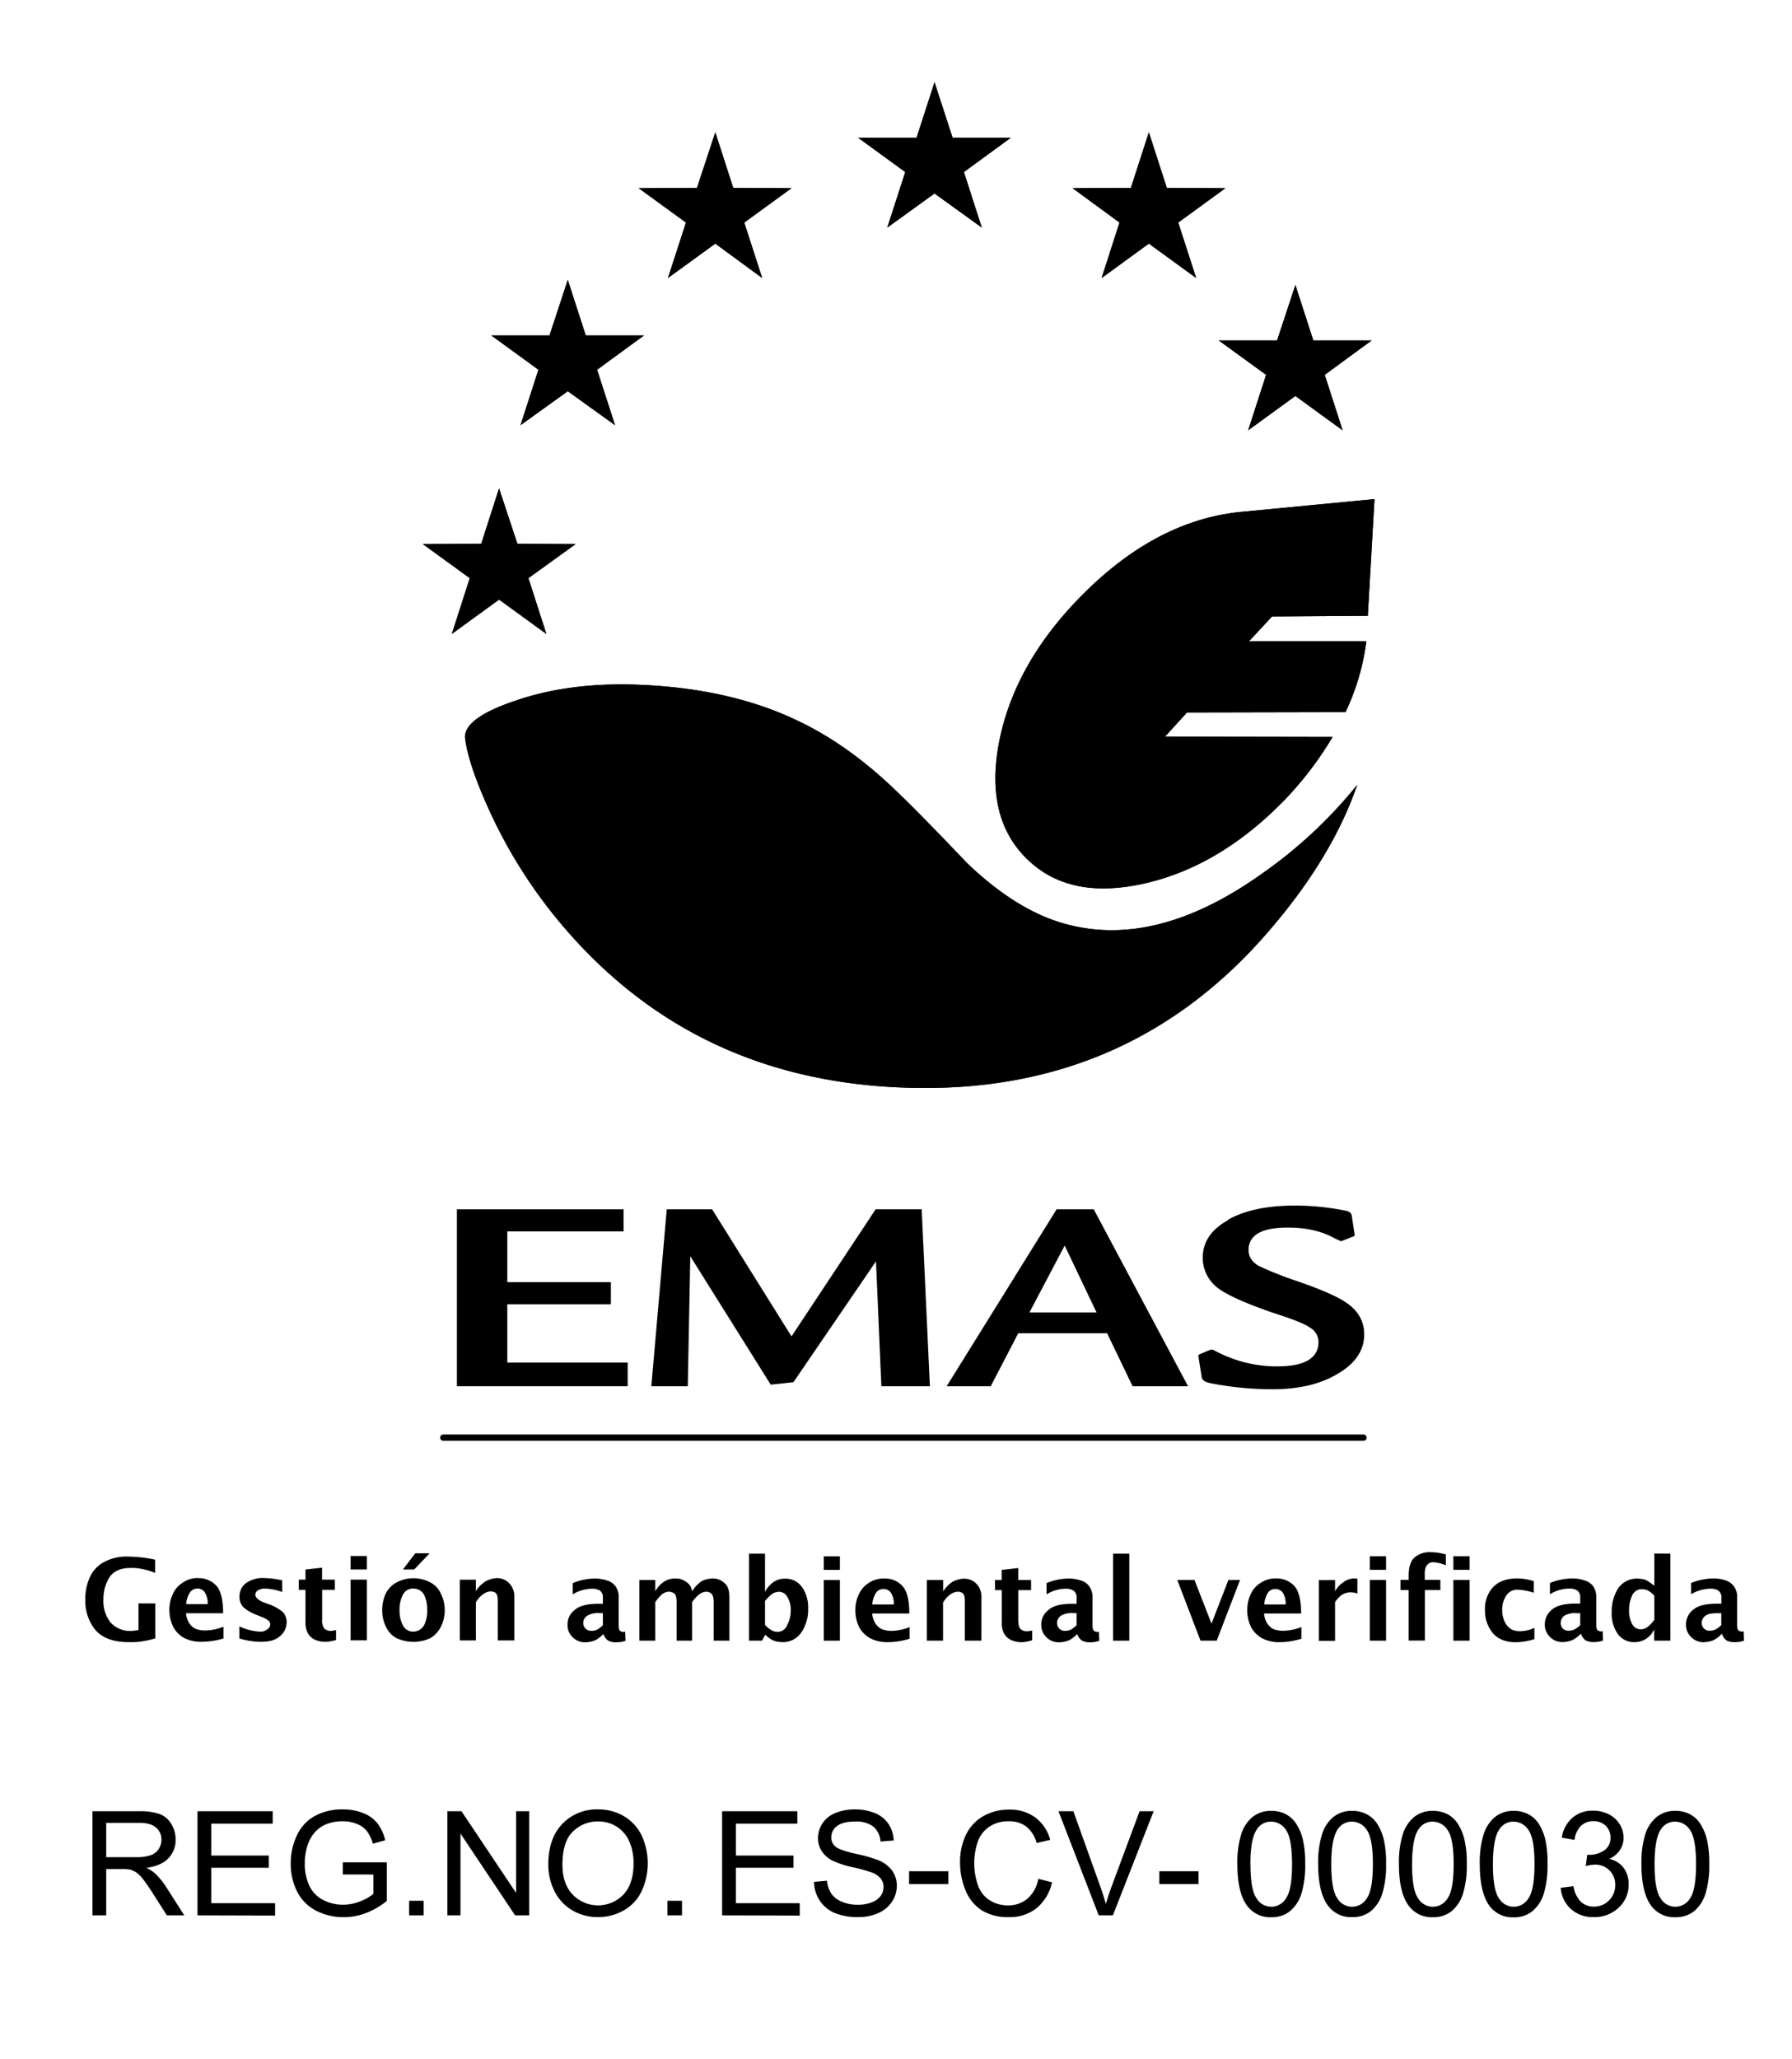 <svg id="Capa_1" data-name="Capa 1" xmlns="http://www.w3.org/2000/svg" viewBox="0 0 579 665"><defs><style>.cls-1{fill:none;stroke:#000;stroke-linecap:round;stroke-linejoin:round;stroke-width:2.04px;}</style></defs><path d="M29.88,618.53V584.92h14.9a20,20,0,0,1,6.83.9,7.53,7.53,0,0,1,3.74,3.2,9.58,9.58,0,0,1,1.4,5.07,8.49,8.49,0,0,1-2.32,6c-1.54,1.63-3.93,2.67-7.15,3.11A11.79,11.79,0,0,1,50,604.91a22.9,22.9,0,0,1,3.69,4.47l5.85,9.15H53.9l-4.45-7c-1.29-2-2.36-3.56-3.2-4.63A10.16,10.16,0,0,0,44,604.66a6.73,6.73,0,0,0-2-.9,13.17,13.17,0,0,0-2.48-.16H34.32v14.93Zm4.44-18.78h9.56a14.3,14.3,0,0,0,4.77-.63,5.07,5.07,0,0,0,2.62-2,5.49,5.49,0,0,0,.89-3,5,5,0,0,0-1.73-3.92q-1.74-1.54-5.47-1.54H34.32Z"/><path d="M63.81,618.53V584.92h24.3v4H68.25v10.3h18.6v3.94H68.25v11.44H88.89v4Z"/><path d="M110.76,605.34V601.4l14.23,0v12.47a25.17,25.17,0,0,1-6.76,3.93,20,20,0,0,1-7.15,1.32,19.15,19.15,0,0,1-9-2.12A14.08,14.08,0,0,1,96,610.85a19.3,19.3,0,0,1-2.06-9,20.79,20.79,0,0,1,2-9.16,13.62,13.62,0,0,1,5.9-6.31,18.47,18.47,0,0,1,8.87-2.07,17.7,17.7,0,0,1,6.59,1.18,10.93,10.93,0,0,1,4.62,3.29,14.53,14.53,0,0,1,2.55,5.51l-4,1.1a12.58,12.58,0,0,0-1.88-4,7.72,7.72,0,0,0-3.21-2.35,11.76,11.76,0,0,0-4.63-.88,13.65,13.65,0,0,0-5.28.93,9.83,9.83,0,0,0-3.58,2.44,11.63,11.63,0,0,0-2.12,3.32,17.56,17.56,0,0,0-1.29,6.77,16.46,16.46,0,0,0,1.55,7.52,9.93,9.93,0,0,0,4.5,4.49,14,14,0,0,0,6.29,1.47,14.72,14.72,0,0,0,5.63-1.12,14.55,14.55,0,0,0,4.18-2.37v-6.26Z"/><path d="M132.19,618.53v-4.7h4.7v4.7Z"/><path d="M144.55,618.53V584.92h4.56l17.65,26.38V584.92H171v33.61h-4.57l-17.65-26.41v26.41Z"/><path d="M177.15,602.16q0-8.37,4.49-13.11a15.3,15.3,0,0,1,11.6-4.73,16.11,16.11,0,0,1,8.39,2.22,14.57,14.57,0,0,1,5.7,6.21,21.52,21.52,0,0,1-.1,18.16,14.11,14.11,0,0,1-5.85,6.11,16.62,16.62,0,0,1-8.16,2.08,16,16,0,0,1-8.48-2.29,14.85,14.85,0,0,1-5.67-6.26A19,19,0,0,1,177.15,602.16Zm4.58.07q0,6.07,3.27,9.57a11.4,11.4,0,0,0,16.46,0q3.24-3.53,3.24-10a17.29,17.29,0,0,0-1.38-7.16,10.75,10.75,0,0,0-4.06-4.75,11,11,0,0,0-6-1.68,11.38,11.38,0,0,0-8.13,3.24Q181.74,594.65,181.73,602.23Z"/><path d="M215.66,618.53v-4.7h4.7v4.7Z"/><path d="M233.32,618.53V584.92h24.3v4H237.77v10.3h18.59v3.94H237.77v11.44H258.4v4Z"/><path d="M263,607.73l4.2-.37a9.26,9.26,0,0,0,1.39,4.14,7.47,7.47,0,0,0,3.38,2.61,12.65,12.65,0,0,0,5.15,1,12.27,12.27,0,0,0,4.5-.76,6.21,6.21,0,0,0,2.9-2.07,4.85,4.85,0,0,0,.95-2.88,4.39,4.39,0,0,0-.92-2.76,6.73,6.73,0,0,0-3-2,57.16,57.16,0,0,0-6-1.64,30.19,30.19,0,0,1-6.48-2.1,9,9,0,0,1-3.59-3.13,7.65,7.65,0,0,1-1.18-4.18,8.55,8.55,0,0,1,1.44-4.76,8.88,8.88,0,0,1,4.22-3.36,16.07,16.07,0,0,1,6.17-1.15,16.73,16.73,0,0,1,6.59,1.21,9.52,9.52,0,0,1,4.39,3.54,10.23,10.23,0,0,1,1.65,5.29l-4.27.33a6.9,6.9,0,0,0-2.32-4.82,9.12,9.12,0,0,0-5.86-1.63c-2.69,0-4.65.5-5.88,1.48a4.46,4.46,0,0,0-1.85,3.57,3.84,3.84,0,0,0,1.31,3c.86.78,3.09,1.58,6.71,2.39a44.86,44.86,0,0,1,7.44,2.15,10.2,10.2,0,0,1,4.33,3.42,8.39,8.39,0,0,1,1.4,4.78,9.19,9.19,0,0,1-1.54,5.06,10.09,10.09,0,0,1-4.41,3.69,15.38,15.38,0,0,1-6.48,1.32,19.23,19.23,0,0,1-7.64-1.33,10.72,10.72,0,0,1-4.84-4A11.34,11.34,0,0,1,263,607.73Z"/><path d="M293.73,608.44v-4.15h12.68v4.15Z"/><path d="M335.48,606.74l4.44,1.13a15,15,0,0,1-5,8.35A13.84,13.84,0,0,1,326,619.1a16,16,0,0,1-8.84-2.21,13.8,13.8,0,0,1-5.18-6.41,23,23,0,0,1-1.78-9,19.79,19.79,0,0,1,2-9.16,13.72,13.72,0,0,1,5.71-5.94,16.7,16.7,0,0,1,8.15-2,13.78,13.78,0,0,1,8.48,2.57,13.34,13.34,0,0,1,4.79,7.22l-4.38,1a10.44,10.44,0,0,0-3.39-5.34,9.07,9.07,0,0,0-5.59-1.67,10.84,10.84,0,0,0-6.48,1.86,9.8,9.8,0,0,0-3.66,5,21.72,21.72,0,0,0,.2,13.94,9.31,9.31,0,0,0,3.88,4.78,10.85,10.85,0,0,0,5.71,1.58,9.61,9.61,0,0,0,6.33-2.15A11,11,0,0,0,335.48,606.74Z"/><path d="M355,618.53l-13-33.61h4.81l8.74,24.41q1.05,2.94,1.76,5.5.78-2.75,1.81-5.5l9.08-24.41h4.54l-13.16,33.61Z"/><path d="M374.59,608.44v-4.15h12.67v4.15Z"/><path d="M399.79,602a30.65,30.65,0,0,1,1.23-9.59,11.89,11.89,0,0,1,3.64-5.61,9.34,9.34,0,0,1,6.09-2,9.87,9.87,0,0,1,4.74,1.09,9,9,0,0,1,3.37,3.14,16.62,16.62,0,0,1,2.09,5,33.36,33.36,0,0,1,.76,7.94,30.84,30.84,0,0,1-1.22,9.55,12,12,0,0,1-3.63,5.62,9.33,9.33,0,0,1-6.11,2,9.22,9.22,0,0,1-7.64-3.49Q399.79,611.43,399.79,602Zm4.24,0q0,8.28,1.94,11a5.53,5.53,0,0,0,9.56,0q1.94-2.75,1.93-11t-1.93-11a5.75,5.75,0,0,0-4.83-2.73,5.31,5.31,0,0,0-4.54,2.41Q404,593.67,404,602Z"/><path d="M425.9,602a30.65,30.65,0,0,1,1.23-9.59,11.89,11.89,0,0,1,3.64-5.61,9.34,9.34,0,0,1,6.09-2,9.87,9.87,0,0,1,4.74,1.09A9,9,0,0,1,445,589a16.62,16.62,0,0,1,2.09,5,32.84,32.84,0,0,1,.76,7.94,30.84,30.84,0,0,1-1.22,9.55,12,12,0,0,1-3.63,5.62,9.33,9.33,0,0,1-6.11,2,9.22,9.22,0,0,1-7.64-3.49Q425.91,611.43,425.9,602Zm4.24,0q0,8.28,1.94,11a5.53,5.53,0,0,0,9.56,0q1.94-2.75,1.94-11t-1.94-11a5.75,5.75,0,0,0-4.83-2.73,5.32,5.32,0,0,0-4.54,2.41Q430.14,593.67,430.14,602Z"/><path d="M452,602a30.65,30.65,0,0,1,1.23-9.59,12,12,0,0,1,3.64-5.61,9.38,9.38,0,0,1,6.09-2,9.91,9.91,0,0,1,4.75,1.09,9,9,0,0,1,3.37,3.14,16.87,16.87,0,0,1,2.08,5,32.84,32.84,0,0,1,.76,7.94,30.84,30.84,0,0,1-1.22,9.55,12,12,0,0,1-3.63,5.62,9.33,9.33,0,0,1-6.11,2,9.2,9.2,0,0,1-7.63-3.49Q452,611.43,452,602Zm4.24,0q0,8.28,1.94,11a5.53,5.53,0,0,0,9.56,0q1.94-2.75,1.94-11t-1.94-11a5.74,5.74,0,0,0-4.82-2.73,5.3,5.3,0,0,0-4.54,2.41Q456.25,593.67,456.25,602Z"/><path d="M478.12,602a30.65,30.65,0,0,1,1.23-9.59,11.91,11.91,0,0,1,3.65-5.61,9.33,9.33,0,0,1,6.08-2,9.88,9.88,0,0,1,4.75,1.09A9,9,0,0,1,497.2,589a16.87,16.87,0,0,1,2.08,5A32.84,32.84,0,0,1,500,602a30.87,30.87,0,0,1-1.21,9.55,12,12,0,0,1-3.64,5.62,9.33,9.33,0,0,1-6.11,2,9.2,9.2,0,0,1-7.63-3.49Q478.12,611.43,478.12,602Zm4.25,0q0,8.28,1.93,11a5.53,5.53,0,0,0,9.56,0q1.93-2.75,1.94-11t-1.94-11a5.74,5.74,0,0,0-4.82-2.73,5.3,5.3,0,0,0-4.54,2.41Q482.37,593.67,482.37,602Z"/><path d="M504.26,609.65l4.13-.55a9.13,9.13,0,0,0,2.41,5.06,6,6,0,0,0,4.17,1.55,6.66,6.66,0,0,0,4.91-2,6.81,6.81,0,0,0,2-5A6.32,6.32,0,0,0,520,604a6.41,6.41,0,0,0-4.72-1.84,11.63,11.63,0,0,0-2.91.46l.46-3.63a6.45,6.45,0,0,0,.66,0,8.5,8.5,0,0,0,4.75-1.38,4.71,4.71,0,0,0,2.11-4.24,5.05,5.05,0,0,0-1.54-3.76,5.47,5.47,0,0,0-4-1.49,5.66,5.66,0,0,0-4,1.51,7.59,7.59,0,0,0-2.06,4.54l-4.13-.73a10.61,10.61,0,0,1,3.44-6.43,9.94,9.94,0,0,1,6.67-2.28,11,11,0,0,1,5.07,1.18,8.59,8.59,0,0,1,3.54,3.22,8.27,8.27,0,0,1,1.23,4.33,7.08,7.08,0,0,1-1.17,4,8,8,0,0,1-3.46,2.84,7.8,7.8,0,0,1,4.63,2.86,8.68,8.68,0,0,1,1.65,5.42,9.92,9.92,0,0,1-3.21,7.46,11.3,11.3,0,0,1-8.12,3.06,10.55,10.55,0,0,1-7.34-2.63A10.23,10.23,0,0,1,504.26,609.65Z"/><path d="M530.35,602a31,31,0,0,1,1.22-9.59,12,12,0,0,1,3.65-5.61,9.34,9.34,0,0,1,6.09-2,9.87,9.87,0,0,1,4.74,1.09,9,9,0,0,1,3.37,3.14,16.88,16.88,0,0,1,2.09,5,33.44,33.44,0,0,1,.75,7.94,30.87,30.87,0,0,1-1.21,9.55,12,12,0,0,1-3.63,5.62,9.34,9.34,0,0,1-6.11,2,9.22,9.22,0,0,1-7.64-3.49Q530.36,611.43,530.35,602Zm4.24,0q0,8.28,1.94,11a5.53,5.53,0,0,0,9.56,0Q548,610.2,548,602t-1.93-11a5.76,5.76,0,0,0-4.83-2.73,5.31,5.31,0,0,0-4.54,2.41Q534.59,593.67,534.59,602Z"/><path d="M160.45,509.64a8.07,8.07,0,0,0-3.49,1,10,10,0,0,0-3.2,3.15v-3.65h-5.2v19.6h5.2v-12.3a8.18,8.18,0,0,1,2.58-2.78,4.35,4.35,0,0,1,2.29-.74,3.84,3.84,0,0,1,1.12.25c.35.1.57.49.84.83a8.35,8.35,0,0,1,.24,2.19v12.55h5.35V515.85a6,6,0,0,0-1.72-4.62,5.23,5.23,0,0,0-4-1.59"/><path d="M137,524.85a4,4,0,0,1-3.44,2.06,3.69,3.69,0,0,1-3.4-2.06A10,10,0,0,1,129.1,520a10.21,10.21,0,0,1,1.08-5,3.61,3.61,0,0,1,3.4-2,3.93,3.93,0,0,1,3.44,2,10.82,10.82,0,0,1,1,5,10.6,10.6,0,0,1-1,4.88m5.44.45a12.08,12.08,0,0,0,0-10.66,7.42,7.42,0,0,0-3.41-3.65,11.72,11.72,0,0,0-10.92,0,8.36,8.36,0,0,0-3.53,3.65,12.83,12.83,0,0,0-1.1,5.33,11.33,11.33,0,0,0,1.21,5.33,7.66,7.66,0,0,0,3.42,3.69,13.12,13.12,0,0,0,10.92,0A8.84,8.84,0,0,0,142.46,525.3Z"/><polyline points="134.18 501.62 130.18 506.85 133.82 506.85 138.81 501.62 134.18 501.62"/><rect x="113.29" y="502.49" width="5.23" height="4.35"/><rect x="113.29" y="510.12" width="5.23" height="19.6"/><path d="M61.38,514.25A2.89,2.89,0,0,1,63.82,513a2.75,2.75,0,0,1,2.27,1.12,6.34,6.34,0,0,1,1,3.9H60.16a8.15,8.15,0,0,1,1.22-3.8m2.69-4.61A8.29,8.29,0,0,0,59,511.12a8.16,8.16,0,0,0-3.15,3.64,11.64,11.64,0,0,0-1.12,5,12.47,12.47,0,0,0,1.21,5.56A8.93,8.93,0,0,0,59.58,529a11.74,11.74,0,0,0,5.54,1.19,24.22,24.22,0,0,0,7.08-1.08v-3.8a15.84,15.84,0,0,1-5.86,1.22,8.08,8.08,0,0,1-3.25-.58,5.53,5.53,0,0,1-2-1.83,7.76,7.76,0,0,1-1-3.15h12c0-4.25-.74-7.29-2.19-8.89A7.68,7.68,0,0,0,64.07,509.64Z"/><path d="M42,506.35a19.94,19.94,0,0,1,3,.16,24,24,0,0,1,5.12,1.43v-4.26a42.42,42.42,0,0,0-8.63-1,15.2,15.2,0,0,0-8,1.83A10.31,10.31,0,0,0,29,509.42a16.4,16.4,0,0,0-1.43,7.05,14.85,14.85,0,0,0,3.26,9.93c2.33,2.59,5.82,3.91,10.83,3.91a28.28,28.28,0,0,0,3.39-.13,34.85,34.85,0,0,0,5.12-1.08V517.79H44.74v8.61a19.14,19.14,0,0,1-2.22.28,8.56,8.56,0,0,1-6.79-2.7,11.09,11.09,0,0,1-2.31-7.41,13.13,13.13,0,0,1,2-7.29c1.3-1.92,3.64-2.93,6.65-2.93"/><path d="M104.06,510.12v-3.87l-5.36.6v3.27H96.54v3.29H98.7v10.33a7.32,7.32,0,0,0,.75,3.64,4.91,4.91,0,0,0,2.2,2.09,8.11,8.11,0,0,0,4,.71,13.91,13.91,0,0,0,2.93-.57V526.4a11.61,11.61,0,0,1-1.58.28,3.12,3.12,0,0,1-2.19-.74,4.2,4.2,0,0,1-.72-2.9v-9.63h4.11v-3.29h-4.11"/><path d="M92.62,524a5,5,0,0,0-1.1-3.28,14.4,14.4,0,0,0-5-2.78l-1.61-.6a5.76,5.76,0,0,1-1.78-1.12A1.64,1.64,0,0,1,82.5,515a1.62,1.62,0,0,1,.87-1.44A4.51,4.51,0,0,1,85.8,513a18,18,0,0,1,5.37,1.12v-3.78a29.32,29.32,0,0,0-5.73-.73,9.4,9.4,0,0,0-6.06,1.7,5.36,5.36,0,0,0-2,4.26A4.76,4.76,0,0,0,78.61,519a13.08,13.08,0,0,0,4.17,2.45l1.82.74a7.22,7.22,0,0,1,2,1.08,1.64,1.64,0,0,1,.73,1.32,2,2,0,0,1-1,1.59,3.46,3.46,0,0,1-2.32.74,17.63,17.63,0,0,1-6.68-1.72v3.91a23.78,23.78,0,0,0,7.08,1.08c2.67,0,4.73-.57,6.2-1.94a5.79,5.79,0,0,0,2-4.26"/><path d="M304.7,510.25h-5.23v19.58h5.23V517.55a8.35,8.35,0,0,1,2.57-2.81,4.84,4.84,0,0,1,2.3-.73,3.06,3.06,0,0,1,1.07.27c.38.09.61.46.85.83a7.15,7.15,0,0,1,.24,2.19v12.53h5.37V516a6.11,6.11,0,0,0-1.7-4.63,5.49,5.49,0,0,0-4-1.56,8.4,8.4,0,0,0-3.54.94,10.36,10.36,0,0,0-3.13,3.19v-3.65"/><path d="M323.67,510.25h-2.18v3.26h2.18v10.36a7,7,0,0,0,.74,3.64,5,5,0,0,0,2.16,2.06,8.4,8.4,0,0,0,4,.74,13.2,13.2,0,0,0,2.93-.62v-3.12a14.27,14.27,0,0,1-1.58.22,2.89,2.89,0,0,1-2.19-.73c-.5-.49-.72-1.47-.72-2.93v-9.62h4.13v-3.26H329v-3.88l-5.35.6v3.28"/><rect x="359.63" y="501.74" width="5.25" height="28.09"/><path d="M344.09,526.66a2.47,2.47,0,0,1-1.81-.72,2.44,2.44,0,0,1-.74-1.84,2.76,2.76,0,0,1,1.21-2.3,6.59,6.59,0,0,1,3.87-.87h1.22v3.92a10.66,10.66,0,0,1-1.9,1.45,4.58,4.58,0,0,1-1.85.36m7.79-14.46a5,5,0,0,0-2.69-1.82,12.8,12.8,0,0,0-3.89-.61,18.91,18.91,0,0,0-7.16,1.47v3.64a12.06,12.06,0,0,1,6.21-1.83,4.7,4.7,0,0,1,2.5.61,2.64,2.64,0,0,1,1,2.43v1.83h-1.46c-3.51,0-6.09.6-7.63,2a5.81,5.81,0,0,0-2.33,4.71,5.37,5.37,0,0,0,1.58,4,5.55,5.55,0,0,0,4.12,1.73,8.27,8.27,0,0,0,2-.25,6.34,6.34,0,0,0,1.85-.71,11.63,11.63,0,0,0,1.9-1.57h.24a3.86,3.86,0,0,0,1.59,2.05,5.7,5.7,0,0,0,2.57.48,8.93,8.93,0,0,0,2.9-.48l-.12-3a1.21,1.21,0,0,1-.62.13,1.64,1.64,0,0,1-.94-.35c-.38-.27-.5-.87-.5-2V516A5.93,5.93,0,0,0,351.88,512.2Z"/><path d="M193.57,520.93h1.22v3.92a10.41,10.41,0,0,1-1.92,1.45,4.47,4.47,0,0,1-1.84.36,2.51,2.51,0,0,1-1.82-.72,2.46,2.46,0,0,1-.76-1.84,2.79,2.79,0,0,1,1.24-2.3,6.59,6.59,0,0,1,3.88-.87m5.25-8.73a5.06,5.06,0,0,0-2.71-1.82,12.7,12.7,0,0,0-3.86-.61,19.07,19.07,0,0,0-7.2,1.47v3.63a12.37,12.37,0,0,1,6.22-1.82,5.1,5.1,0,0,1,2.59.61,2.79,2.79,0,0,1,.93,2.43v1.83h-1.47c-3.51,0-6.07.6-7.64,2a5.81,5.81,0,0,0-2.31,4.71,5.33,5.33,0,0,0,1.57,4,5.56,5.56,0,0,0,4.16,1.73,8.27,8.27,0,0,0,1.93-.25,6.08,6.08,0,0,0,1.84-.71,10.89,10.89,0,0,0,1.92-1.57h.26a3.63,3.63,0,0,0,1.58,2.05,5.44,5.44,0,0,0,2.54.48,9.11,9.11,0,0,0,2.94-.48l-.13-3a1.3,1.3,0,0,1-.64.13,1.92,1.92,0,0,1-1-.35c-.33-.27-.44-.87-.44-2V516A5.81,5.81,0,0,0,198.82,512.2Z"/><path d="M211.72,510.25h-5.14v19.58h5.14v-12.4a11.24,11.24,0,0,1,2.16-2.56,4,4,0,0,1,2.29-.86,3.14,3.14,0,0,1,1.74.62c.45.37.7,1.33.7,2.8v12.4h5v-12.4a10.48,10.48,0,0,1,2.33-2.56,4.1,4.1,0,0,1,2.31-.86,2.74,2.74,0,0,1,1.57.62c.48.37.77,1.33.77,2.8v12.4h5.08v-14.1c0-2.07-.49-3.64-1.59-4.49a5.2,5.2,0,0,0-3.88-1.47,7.59,7.59,0,0,0-3.66.94,11.55,11.55,0,0,0-2.93,3.19,4.43,4.43,0,0,0-1-2.31,7.45,7.45,0,0,0-1.93-1.34,5,5,0,0,0-2.45-.48,6.33,6.33,0,0,0-4,1.23,8.82,8.82,0,0,0-2.51,2.9v-3.65"/><rect x="266.16" y="502.6" width="5.21" height="4.37"/><path d="M247.18,524.71V517a20.88,20.88,0,0,1,2.2-2.21,4.12,4.12,0,0,1,2.19-.73,3,3,0,0,1,2.79,1.6,7.8,7.8,0,0,1,1.12,4.37,9.84,9.84,0,0,1-1.12,4.73,3.26,3.26,0,0,1-3.13,2.21,3.53,3.53,0,0,1-1.94-.51,9.78,9.78,0,0,1-2.11-1.7m11.92-12.25a6.38,6.38,0,0,0-5.59-2.69,6.26,6.26,0,0,0-3.64,1.11,9.07,9.07,0,0,0-2.69,3.13V501.74H242v28.09h4.24l1-1.93a11.81,11.81,0,0,0,1.83,1.45,5.32,5.32,0,0,0,1.71.71,9.33,9.33,0,0,0,2.08.25,7.16,7.16,0,0,0,6.06-3.15,12.9,12.9,0,0,0,2.19-7.66A11.42,11.42,0,0,0,259.1,512.46Z"/><path d="M281.84,518.14a7.84,7.84,0,0,1,1.21-3.77,2.84,2.84,0,0,1,2.42-1.22,2.76,2.76,0,0,1,2.32,1.13,6.28,6.28,0,0,1,1,3.86h-6.93m3.88-8.37a8.51,8.51,0,0,0-5.12,1.47,8.37,8.37,0,0,0-3.13,3.64,11.28,11.28,0,0,0-1.11,5,12.11,12.11,0,0,0,1.22,5.57,8.73,8.73,0,0,0,3.64,3.63,11.77,11.77,0,0,0,5.6,1.23,23.63,23.63,0,0,0,7.05-1.11v-3.75a16.21,16.21,0,0,1-5.84,1.21,8.34,8.34,0,0,1-3.25-.6,5.69,5.69,0,0,1-2-1.84,7.55,7.55,0,0,1-1-3.17h12c0-4.23-.71-7.27-2.21-8.85A7.48,7.48,0,0,0,285.72,509.77Z"/><rect x="266.16" y="510.25" width="5.21" height="19.58"/><path d="M460.35,510.23v-1.59a6.25,6.25,0,0,1,.37-2.65,2.6,2.6,0,0,1,1-1.11,2.1,2.1,0,0,1,1.3-.38,11.94,11.94,0,0,1,4.14,1V502a17.79,17.79,0,0,0-4.85-.75A7.53,7.53,0,0,0,457,503c-1.22,1.09-1.85,3.06-1.85,5.83v1.36h-2.66v3.3h2.66v16.3h5.23v-16.3h5v-3.3h-5"/><rect x="442.6" y="502.56" width="5.24" height="4.39"/><rect x="442.6" y="510.23" width="5.24" height="19.6"/><rect x="469.59" y="502.56" width="5.25" height="4.39"/><rect x="469.59" y="510.23" width="5.25" height="19.6"/><path d="M488.1,526a5.41,5.41,0,0,1-2-2.44,8.79,8.79,0,0,1-.73-3.63,8.3,8.3,0,0,1,1.21-4.52,4.24,4.24,0,0,1,3.88-2.05,19.9,19.9,0,0,1,5.1,1V510.6a18.35,18.35,0,0,0-5.46-.86c-3.41,0-6,1-7.79,2.91A10.35,10.35,0,0,0,479.8,520a11.28,11.28,0,0,0,2.45,7.28c1.69,2.06,4.26,3.06,7.52,3.06a21.49,21.49,0,0,0,6-1v-3.65a11.21,11.21,0,0,1-4.74,1.09,6,6,0,0,1-2.9-.71"/><path d="M409.65,514.35a2.94,2.94,0,0,1,2.43-1.2,2.89,2.89,0,0,1,2.32,1.08,6.37,6.37,0,0,1,1,3.9h-6.92a8.34,8.34,0,0,1,1.19-3.78m2.67-4.61a8.48,8.48,0,0,0-5.08,1.46,8.07,8.07,0,0,0-3.16,3.64,11.66,11.66,0,0,0-1.11,5,12.35,12.35,0,0,0,1.22,5.59,8.89,8.89,0,0,0,3.67,3.67,11.8,11.8,0,0,0,5.6,1.22,24.05,24.05,0,0,0,7-1.12v-3.77a16.34,16.34,0,0,1-5.83,1.2,8.66,8.66,0,0,1-3.31-.58,6.08,6.08,0,0,1-1.94-1.83,7.66,7.66,0,0,1-1-3.16h12c0-4.25-.74-7.29-2.19-8.88A7.75,7.75,0,0,0,412.32,509.74Z"/><polyline points="400.66 510.23 396.9 510.23 391.44 524.32 385.94 510.23 380.38 510.23 387.89 529.83 393.12 529.83 400.66 510.23"/><path d="M438.58,509.85a2.78,2.78,0,0,0-.94-.11A5.85,5.85,0,0,0,434,511a7.72,7.72,0,0,0-2.64,2.91v-3.63h-5.24v19.6h5.24V517.39a8.81,8.81,0,0,1,2.29-2.43,5.54,5.54,0,0,1,2.92-.73,5.63,5.63,0,0,1,2,.4v-4.78"/><path d="M551.05,521.77c.85-.62,2.06-.81,3.9-.81h1.2v3.85a8.82,8.82,0,0,1-1.94,1.45,4.74,4.74,0,0,1-1.83.36,2.48,2.48,0,0,1-2.55-2.51,2.83,2.83,0,0,1,1.22-2.34m6.45-11.42a11.78,11.78,0,0,0-3.9-.61,19.64,19.64,0,0,0-7.19,1.46v3.64a12.43,12.43,0,0,1,6.22-1.8,4.51,4.51,0,0,1,2.55.6,2.64,2.64,0,0,1,1,2.42v1.83h-1.44c-3.55,0-6.09.6-7.67,1.94a6,6,0,0,0-2.32,4.76,5.29,5.29,0,0,0,1.59,4,5.56,5.56,0,0,0,4.15,1.74,10.12,10.12,0,0,0,1.92-.26,5.35,5.35,0,0,0,1.83-.74,8.62,8.62,0,0,0,1.94-1.6h.25a3.8,3.8,0,0,0,1.57,2.12,6.19,6.19,0,0,0,2.54.48,10.31,10.31,0,0,0,2.94-.48l-.11-3.08a1.41,1.41,0,0,1-.64.12,1.8,1.8,0,0,1-1-.36c-.35-.25-.47-.85-.47-1.92v-8.65a5.65,5.65,0,0,0-1.09-3.77A5.35,5.35,0,0,0,557.5,510.35Z"/><path d="M506.81,526.62a2.62,2.62,0,0,1-1.86-.7,2.58,2.58,0,0,1-.68-1.81,2.84,2.84,0,0,1,1.18-2.34,6.69,6.69,0,0,1,3.92-.81h1.2v3.85a7.88,7.88,0,0,1-2,1.45,4.66,4.66,0,0,1-1.8.36m5.11-16.27a11.94,11.94,0,0,0-3.89-.61,19.61,19.61,0,0,0-7.2,1.46v3.64A12.23,12.23,0,0,1,507,513a4.7,4.7,0,0,1,2.57.6,2.62,2.62,0,0,1,1,2.42v1.83h-1.45c-3.52,0-6.08.6-7.67,1.94a6,6,0,0,0-2.31,4.76,5.44,5.44,0,0,0,1.58,4,5.58,5.58,0,0,0,4.13,1.74,10.68,10.68,0,0,0,2-.26,5.37,5.37,0,0,0,1.8-.74,9.13,9.13,0,0,0,2-1.6h.23a3.9,3.9,0,0,0,1.57,2.12,6.4,6.4,0,0,0,2.57.48,10.07,10.07,0,0,0,2.92-.48l-.11-3.08a1.32,1.32,0,0,1-.51.12,1.73,1.73,0,0,1-1.08-.36c-.35-.25-.48-.85-.48-1.92v-8.65a6,6,0,0,0-1.08-3.77A5.32,5.32,0,0,0,511.92,510.35Z"/><path d="M532.44,513.64a6.89,6.89,0,0,1,2.07,1.68v7.78a11.91,11.91,0,0,1-2.07,2.22,3.78,3.78,0,0,1-2.3.84,3.09,3.09,0,0,1-2.78-1.69,8.72,8.72,0,0,1-1-4.39,11.48,11.48,0,0,1,1-4.88,3.41,3.41,0,0,1,3.15-2,5.74,5.74,0,0,1,1.93.4m2.07-11.91v10.44a15.35,15.35,0,0,0-2-1.47A4,4,0,0,0,531,510a12.25,12.25,0,0,0-2-.22,7.36,7.36,0,0,0-6.18,3.16,13.82,13.82,0,0,0-2.08,7.66,11.64,11.64,0,0,0,1.92,7,6.44,6.44,0,0,0,5.49,2.71,6.85,6.85,0,0,0,6.31-4.15v3.67h5.24v-28.1Z"/><line class="cls-1" x1="440.54" y1="464.26" x2="143.23" y2="464.26"/><polyline points="201.48 390.53 147.63 390.53 147.63 447.66 202.8 447.66 202.8 440.01 163.91 440.01 163.91 421.2 197.38 421.2 197.38 414.05 163.91 414.05 163.91 397.67 201.48 397.67 201.48 390.53"/><polyline points="297.8 390.53 282.92 390.53 255.74 431.56 230.09 390.53 215.43 390.53 210.45 447.66 222.22 447.66 223.04 405.7 249.02 447.15 256.36 446.36 283.03 407.34 284.77 447.66 300.45 447.66 297.8 390.53"/><path d="M354.29,423.84H332.61L344,402.24l10.3,21.6m-.91-33.31h-12l-35.52,57.13h14.24l8.89-17.1h28.71l8.23,17.1h17.92Z"/><path d="M396.85,394c-5.51,3-8.24,7.13-8.24,12.1a12.26,12.26,0,0,0,5.51,10.3q4.56,3.18,17.38,7.62c6.32,2,10.18,3.56,11.72,4.7A5.27,5.27,0,0,1,426,433.4c0,5.2-4.45,7.85-13.34,7.85A42.27,42.27,0,0,1,392.17,436l-.62-.21-.78.21L388,437.18c-.51.19-.82.39-.82.69l1.12,7c.22.94,1.23,1.53,3,1.85a103.78,103.78,0,0,0,19.87,1.92c8.44,0,15.48-1.64,21.06-5,5.74-3.35,8.55-7.61,8.55-12.71,0-4.19-1.93-7.62-5.68-10.17-2.75-1.94-8.05-4.3-15.88-7a117.43,117.43,0,0,1-12.63-5c-2.13-1.34-3.17-2.94-3.17-5.09,0-4.81,4.2-7.24,12.63-7.24,6,0,11,1.13,15.16,3.46l2,.92h.22l3.57-1.42c.48-.1.7-.31.7-.62l-.92-6c-.09-.93-.61-1.44-1.72-1.74a83.63,83.63,0,0,0-16.6-1.71c-9,0-16.18,1.49-21.69,4.57"/><polyline points="317.22 73.49 311.44 55.56 326.61 44.47 307.78 44.47 301.95 26.56 296.15 44.47 277.25 44.47 292.49 55.56 286.69 73.49 301.95 62.48 317.22 73.49"/><polygon points="311.44 55.56 326.61 44.47 307.78 44.47 301.95 26.56 296.15 44.47 277.25 44.47 292.49 55.56 286.69 73.49 301.95 62.48 317.22 73.49 311.44 55.56"/><polyline points="246.26 89.78 240.47 71.87 255.74 60.77 236.91 60.67 231.12 42.74 225.19 60.67 206.35 60.77 221.64 71.87 215.82 89.78 231.12 78.67 246.26 89.78"/><polygon points="240.47 71.87 255.74 60.77 236.91 60.67 231.12 42.74 225.19 60.67 206.35 60.77 221.64 71.87 215.82 89.78 231.12 78.67 246.26 89.78 240.47 71.87"/><path d="M288.62,254.52c-10.17-9.67-20.66-17-31.36-22q-20.92-9.92-49.07-11.31-23.66-1.2-42,5.2c-11.11,3.77-16.41,7.84-15.87,12.12.79,6,3.66,14.28,8.45,24.56a159.89,159.89,0,0,0,24.94,38.05q44.15,50.26,115.34,50.2,66.15,0,109.35-48.86,21.69-24.59,30.13-49a149.2,149.2,0,0,1-30.83,28.72c-24.76,17.62-47.57,22.39-68.42,14.56-8.78-3.37-17.73-9.36-26.77-18-10.2-10.69-18.14-18.83-23.85-24.22"/><path d="M288.62,254.52c5.71,5.39,13.65,13.53,23.85,24.22,9,8.67,18,14.66,26.77,18,20.85,7.83,43.66,3.06,68.42-14.56a149.2,149.2,0,0,0,30.83-28.72q-8.39,24.47-30.13,49Q365.11,351.34,299,351.34q-71.16,0-115.34-50.2a159.89,159.89,0,0,1-24.94-38.05c-4.79-10.28-7.66-18.53-8.45-24.56-.54-4.28,4.76-8.35,15.87-12.12q18.35-6.42,42-5.2,28.13,1.38,49.07,11.31C268,237.51,278.45,244.85,288.62,254.52Z"/><polyline points="145.99 204.72 161.25 193.63 176.53 204.72 170.73 186.71 185.98 175.7 167.17 175.62 161.25 157.71 155.48 175.62 136.62 175.7 151.78 186.71 145.99 204.72"/><polygon points="161.25 193.63 176.53 204.72 170.73 186.71 185.98 175.7 167.17 175.62 161.25 157.71 155.48 175.62 136.62 175.7 151.78 186.71 145.99 204.72 161.25 193.63"/><polyline points="428.02 121.05 443.18 109.95 424.34 109.95 418.54 92.04 412.63 109.95 393.79 109.95 409.08 121.05 403.29 138.96 418.54 127.87 433.8 138.96 428.02 121.05"/><polygon points="443.18 109.95 424.34 109.95 418.54 92.04 412.63 109.95 393.79 109.95 409.08 121.05 403.29 138.96 418.54 127.87 433.8 138.96 428.02 121.05 443.18 109.95"/><polyline points="192.92 119.4 208.09 108.32 189.26 108.32 183.45 90.39 177.55 108.32 158.73 108.32 173.97 119.4 168.18 137.31 183.45 126.34 198.72 137.31 192.92 119.4"/><polygon points="208.09 108.32 189.26 108.32 183.45 90.39 177.55 108.32 158.73 108.32 173.97 119.4 168.18 137.31 183.45 126.34 198.72 137.31 192.92 119.4 208.09 108.32"/><polyline points="386.48 89.78 380.69 71.87 395.93 60.77 377 60.67 371.2 42.74 365.39 60.67 346.56 60.77 361.71 71.87 355.94 89.78 371.2 78.67 386.48 89.78"/><polygon points="380.69 71.87 395.93 60.77 377 60.67 371.2 42.74 365.39 60.67 346.56 60.77 361.71 71.87 355.94 89.78 371.2 78.67 386.48 89.78 380.69 71.87"/><path d="M441.46,207.07H403.57l7.44-8,30.93-.21,2.16-37.68-43.66,4.18c-18.64,2-35.95,11.4-52.16,28.2q-20.59,21.36-25.44,45.93c-3.17,16.37-.2,29,9.08,38s22,11.48,38.26,7.72,31.26-12.85,45-27A112.88,112.88,0,0,0,430.56,238l-54.16-.1,7.13-7.82,51.2-.11a74.37,74.37,0,0,0,6.73-22.92"/><path d="M403.57,207.07l7.44-8,30.93-.21,2.16-37.68-43.66,4.18c-18.64,2-35.95,11.4-52.16,28.2q-20.59,21.36-25.44,45.93c-3.17,16.37-.2,29,9.08,38s22,11.48,38.26,7.72,31.26-12.85,45-27A112.88,112.88,0,0,0,430.56,238l-54.16-.1,7.13-7.82,51.2-.11a74.37,74.37,0,0,0,6.73-22.92Z"/></svg>